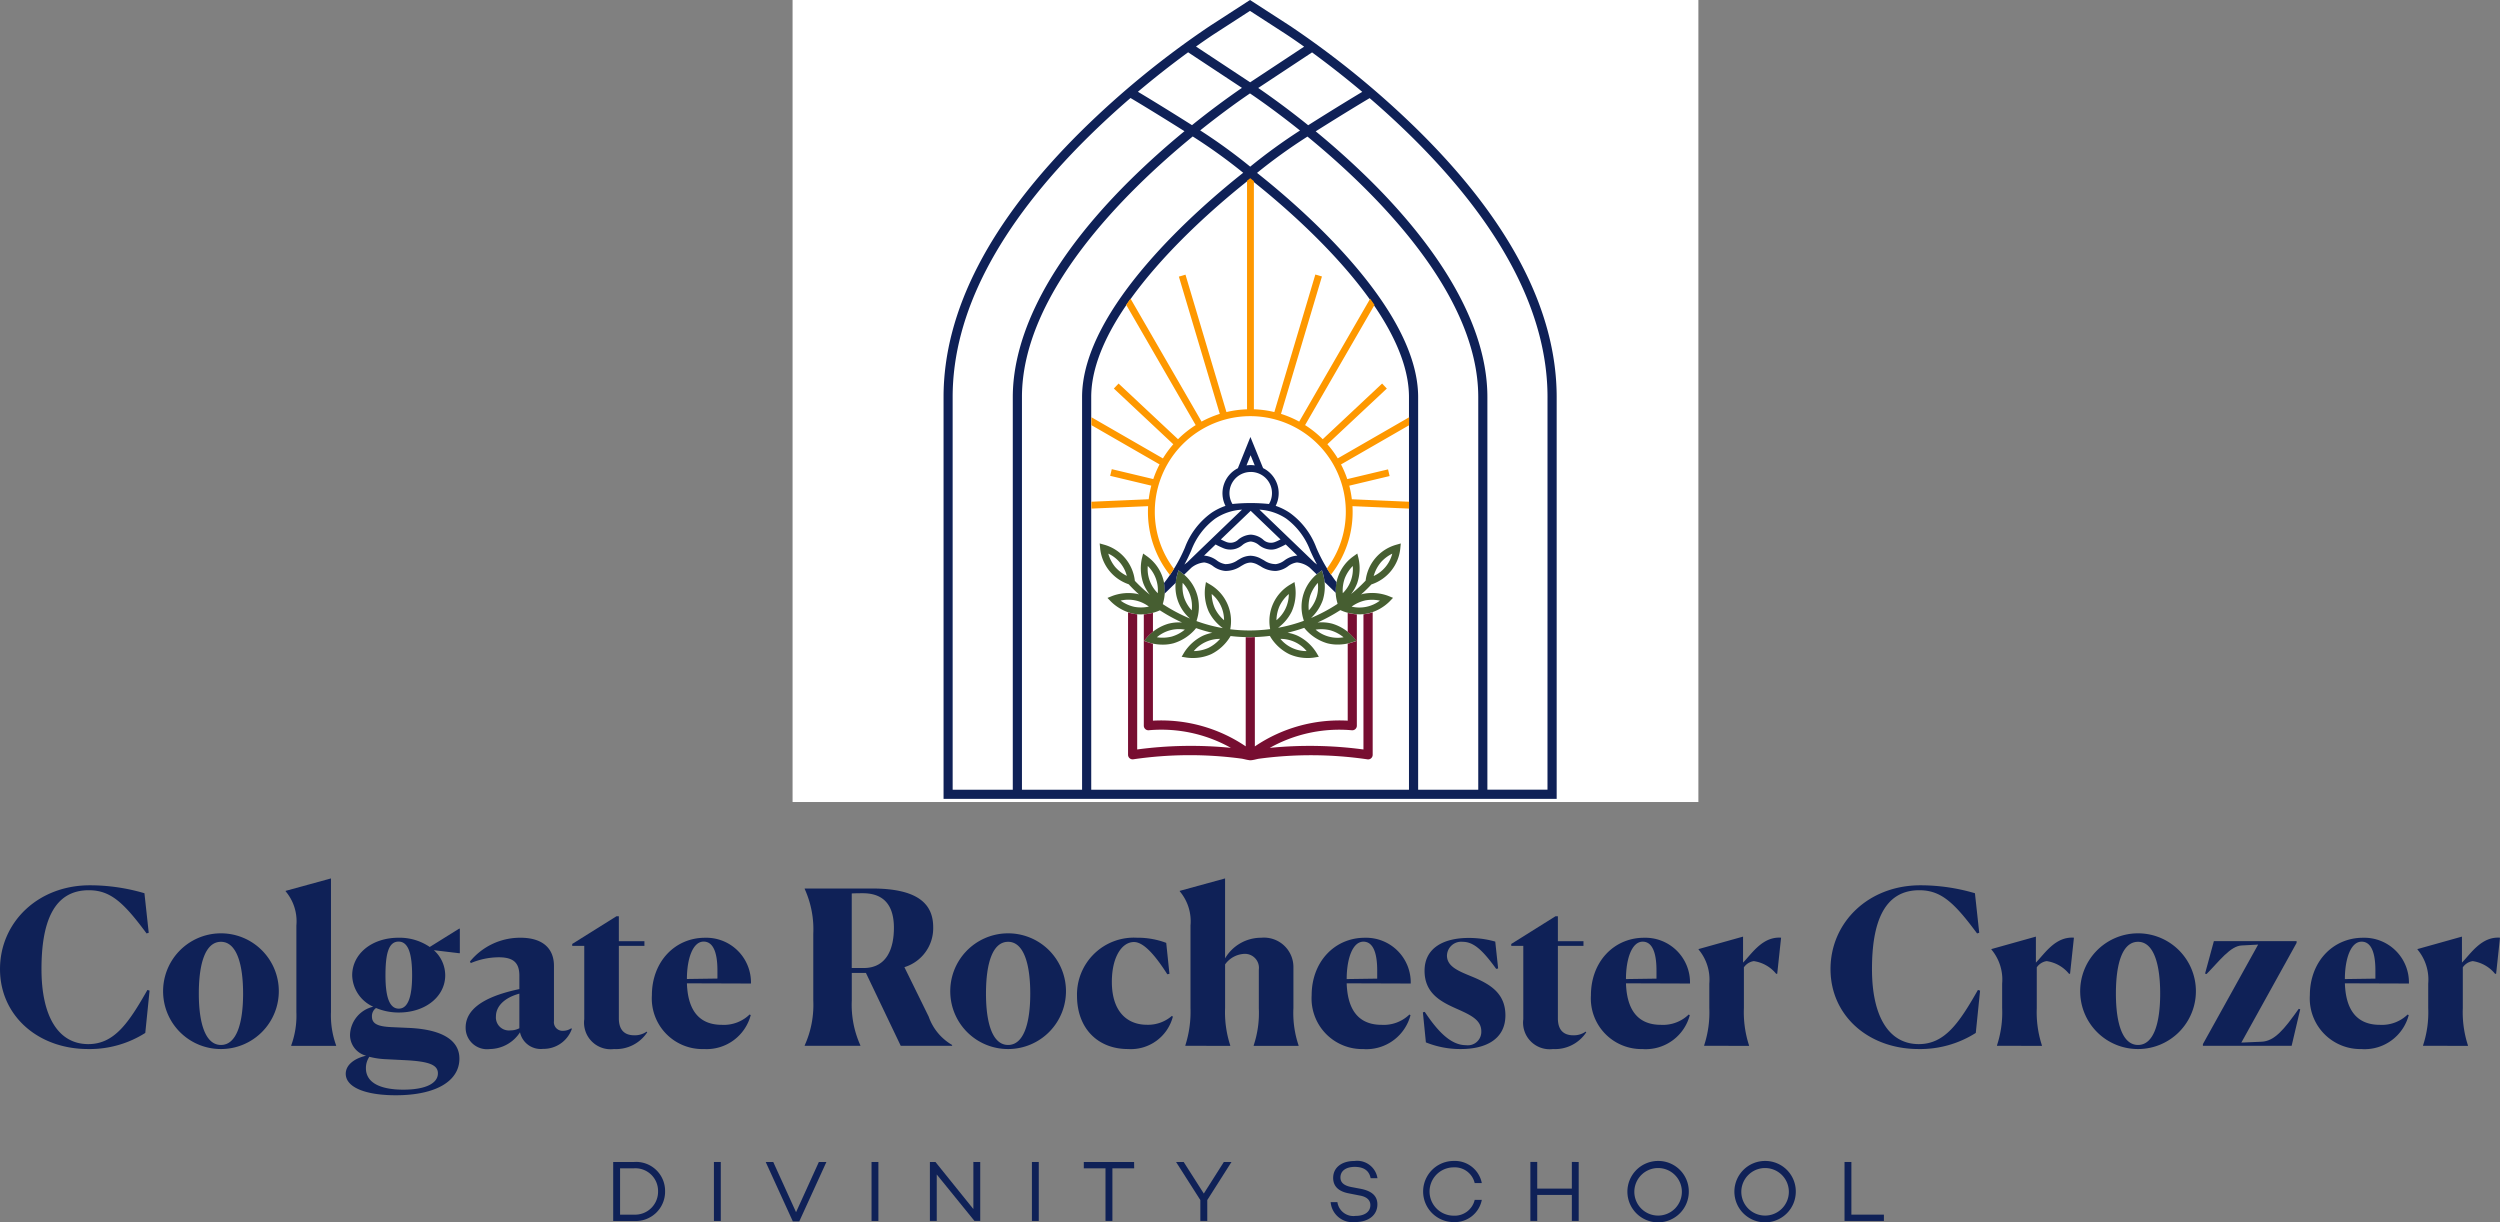 <svg xmlns="http://www.w3.org/2000/svg" width="264.958" height="129.521"><rect width="100%" height="100%" fill="#808080" stroke="none"/><g data-name="Group 5009"><path fill="#0f2157" d="M70.488 126.23a3.11 3.11 0 0 1-3.3 3.172h-2.2v-6.251h2.2a3.07 3.07 0 0 1 3.3 3.079m-.745 0a2.4 2.4 0 0 0-2.555-2.408h-1.47v4.909h1.47a2.433 2.433 0 0 0 2.555-2.5" data-name="Path 13256"/><path fill="#0f2157" d="M75.664 123.151h.726v6.251h-.726z" data-name="Rectangle 956"/><path fill="#0f2157" d="m87.585 123.151-2.877 6.3h-.68l-2.877-6.3h.8l2.417 5.322 2.417-5.322Z" data-name="Path 13257"/><path fill="#0f2157" d="M92.369 123.151h.726v6.251h-.726z" data-name="Rectangle 957"/><path fill="#0f2157" d="M103.887 123.151v6.251h-.607l-4-4.927v4.927h-.726v-6.251h.588l4.019 4.989v-4.991Z" data-name="Path 13258"/><path fill="#0f2157" d="M109.366 123.151h.726v6.251h-.726z" data-name="Rectangle 958"/><path fill="#0f2157" d="M120.203 123.822h-2.307v5.58h-.731v-5.58h-2.3v-.671h5.331Z" data-name="Path 13259"/><path fill="#0f2157" d="m130.516 123.151-2.565 4.035v2.216h-.735v-2.216l-2.573-4.035h.808l2.133 3.346 2.123-3.346Z" data-name="Path 13260"/><path fill="#0f2157" d="M145.989 124.87h-.726c-.138-.744-.661-1.2-1.682-1.2-.919 0-1.517.414-1.517 1.122 0 .552.4.865 1.139 1.011l1.021.193c1.121.221 1.756.726 1.756 1.645 0 1.14-.937 1.876-2.344 1.876a2.328 2.328 0 0 1-2.611-2.114h.717a1.715 1.715 0 0 0 1.931 1.462c.956 0 1.563-.433 1.563-1.14 0-.5-.341-.883-1.131-1.02l-1.167-.23c-1.112-.211-1.645-.781-1.645-1.637 0-1.093.9-1.792 2.242-1.792a2.178 2.178 0 0 1 2.454 1.829" data-name="Path 13261"/><path fill="#0f2157" d="M156.292 127.168h.755a2.915 2.915 0 0 1-2.979 2.353 3.24 3.24 0 1 1 0-6.48 2.908 2.908 0 0 1 2.979 2.344h-.755a2.162 2.162 0 0 0-2.224-1.664 2.56 2.56 0 0 0 0 5.12 2.178 2.178 0 0 0 2.224-1.672" data-name="Path 13262"/><path fill="#0f2157" d="M167.315 123.151v6.251h-.726v-2.762h-3.668v2.758h-.726v-6.251h.726v2.823h3.668v-2.823Z" data-name="Path 13263"/><path fill="#0f2157" d="M178.985 126.276a3.254 3.254 0 1 1-3.254-3.235 3.233 3.233 0 0 1 3.254 3.235m-.735 0a2.519 2.519 0 1 0-2.519 2.555 2.52 2.52 0 0 0 2.519-2.555" data-name="Path 13264"/><path fill="#0f2157" d="M190.324 126.276a3.254 3.254 0 1 1-3.254-3.235 3.233 3.233 0 0 1 3.254 3.235m-.736 0a2.519 2.519 0 1 0-2.519 2.555 2.52 2.52 0 0 0 2.519-2.555" data-name="Path 13265"/><path fill="#0f2157" d="M199.662 128.731v.671h-4.173v-6.251h.727v5.58Z" data-name="Path 13266"/><path fill="#0f2157" d="M15.397 109.473a10.978 10.978 0 0 1-6.058 1.708c-5.307 0-9.338-3.53-9.338-8.473s4.009-8.882 9.521-8.882a20.4 20.4 0 0 1 5.786.842l.455 4.191-.228.069c-2.46-3.326-3.849-4.578-6.127-4.578-3.735 0-5.011 3.417-5.011 8.359 0 4.966 1.753 7.949 4.965 7.949 2.756 0 4.282-2.254 6.263-5.74l.228.069Z" data-name="Path 13267"/><path fill="#0f2157" d="M17.291 105.305a6.132 6.132 0 1 1 6.127 5.876 6.119 6.119 0 0 1-6.127-5.876m8.473 0c0-3.234-.729-5.489-2.346-5.489-1.64 0-2.346 2.255-2.346 5.489s.729 5.443 2.346 5.443 2.346-2.209 2.346-5.443" data-name="Path 13268"/><path fill="#0f2157" d="M30.864 110.794a9.15 9.15 0 0 0 .547-3.531v-9.178a4.919 4.919 0 0 0-1.139-3.622v-.046l4.806-1.318v14.166a9.32 9.32 0 0 0 .547 3.531v.046h-4.76Z" data-name="Path 13269"/><path fill="#0f2157" d="M41.95 116.079c-3.28 0-5.307-.866-5.307-2.278 0-1 1.025-1.663 2.163-1.913a2.266 2.266 0 0 1-1.708-2.255 3.165 3.165 0 0 1 2.46-2.938 3.755 3.755 0 0 1-2.232-3.325c0-2.255 2.049-3.986 4.92-3.986a5.668 5.668 0 0 1 3.3.979l3.143-1.959.046.046v2.573h-.091l-2.665-.319a3.574 3.574 0 0 1 1.207 2.665c0 2.209-2.05 3.941-4.92 3.941a6.246 6.246 0 0 1-2.414-.478 1.058 1.058 0 0 0-.433.888c0 .751.547 1.07 2.072 1.138l2.028.092c3.257.182 5.193 1.253 5.17 3.28-.023 2.346-2.483 3.849-6.742 3.849m4.464-2.323c0-.911-.98-1.253-3.348-1.389l-2.255-.114a8.26 8.26 0 0 1-1.663-.251 2.112 2.112 0 0 0-.364 1.207c0 1.64 1.708 2.277 3.962 2.277 2.392 0 3.668-.683 3.668-1.731m-2.734-10.386c0-2.255-.387-3.576-1.435-3.576-1.071 0-1.389 1.322-1.389 3.576 0 2.209.387 3.53 1.412 3.53 1 0 1.412-1.321 1.412-3.53" data-name="Path 13270"/><path fill="#0f2157" d="M55.113 109.404a3.876 3.876 0 0 1-3.189 1.777 2.27 2.27 0 0 1-2.574-2.278c0-2.46 3.121-3.53 5.694-4.077v-1.412c0-1.321-.569-1.958-2.187-1.958a7.746 7.746 0 0 0-2.961.615l-.091-.159a6.859 6.859 0 0 1 5.353-2.528c2.437 0 3.553 1.207 3.553 2.983v5.854a.908.908 0 0 0 .979 1.024 1.531 1.531 0 0 0 .865-.273l.046.091a3.182 3.182 0 0 1-3.052 2.1 2.245 2.245 0 0 1-2.437-1.754m-.069-.432v-3.667c-1.594.433-2.482 1.344-2.482 2.414a1.377 1.377 0 0 0 1.526 1.48 2.045 2.045 0 0 0 .956-.227" data-name="Path 13271"/><path fill="#0f2157" d="M61.921 108.016v-7.767h-1.276v-.205l4.692-2.938h.251v2.642h2.71v.5h-2.71v7.676c0 1.366.729 1.8 1.64 1.8a2.169 2.169 0 0 0 1.3-.387l.068.068a3.971 3.971 0 0 1-3.531 1.777 2.819 2.819 0 0 1-3.143-3.166" data-name="Path 13272"/><path fill="#0f2157" d="M74.624 111.181a5.362 5.362 0 0 1-5.535-5.694c0-3.576 2.46-6.1 5.626-6.1a4.736 4.736 0 0 1 4.874 4.851l-6.787-.023c.113 3.348 1.708 4.4 3.712 4.4a3.915 3.915 0 0 0 2.937-1.101l.114.068a4.838 4.838 0 0 1-4.942 3.6m-1.822-7.425 3.234-.046v-.866c0-2.141-.569-3.052-1.458-3.052-1.184 0-1.776 1.891-1.776 3.963" data-name="Path 13273"/><path fill="#0f2157" d="M85.283 110.794a10.391 10.391 0 0 0 .911-4.76v-7.061a10.33 10.33 0 0 0-.911-4.76v-.046h7.129c4.874 0 6.491 1.639 6.491 4.1a4.316 4.316 0 0 1-3.052 4.236l2.574 5.239a5.6 5.6 0 0 0 2.483 3.006v.091h-5.444l-3.689-7.721h-1.5v2.915a10.453 10.453 0 0 0 .911 4.76v.046h-5.9Zm4.988-16.1v7.9h1.258c2.527 0 3.211-2.186 3.211-4.259 0-2-.752-3.667-3.3-3.667-.273 0-.706 0-1.161.023" data-name="Path 13274"/><path fill="#0f2157" d="M100.717 105.305a6.132 6.132 0 1 1 6.127 5.876 6.119 6.119 0 0 1-6.127-5.876m8.473 0c0-3.234-.729-5.489-2.346-5.489-1.64 0-2.346 2.255-2.346 5.489s.729 5.443 2.346 5.443 2.346-2.209 2.346-5.443" data-name="Path 13275"/><path fill="#0f2157" d="M124.305 107.742a4.6 4.6 0 0 1-4.76 3.439c-3.212 0-5.4-2.209-5.4-5.648a6.025 6.025 0 0 1 6.355-6.15 8.555 8.555 0 0 1 3.1.546l.342 3.28-.227.046c-1.322-2.073-2.528-3.416-3.531-3.416-1.3 0-2.346 1.617-2.346 4.213 0 3.28 1.731 4.556 3.713 4.556a3.854 3.854 0 0 0 2.642-.934Z" data-name="Path 13276"/><path fill="#0f2157" d="M125.625 110.84v-.046a11.682 11.682 0 0 0 .547-3.963v-8.746a4.917 4.917 0 0 0-1.139-3.622v-.046l4.805-1.318v8.472a4.424 4.424 0 0 1 3.827-2.186 3.12 3.12 0 0 1 3.416 3.166v4.282a10.727 10.727 0 0 0 .547 3.963v.046h-4.76v-.046a10.826 10.826 0 0 0 .546-3.94v-4.077a1.485 1.485 0 0 0-1.548-1.685 2.66 2.66 0 0 0-2.027 1.116v4.623a11.31 11.31 0 0 0 .547 3.963v.046Z" data-name="Path 13277"/><path fill="#0f2157" d="M144.548 111.181a5.362 5.362 0 0 1-5.535-5.694c0-3.576 2.46-6.1 5.626-6.1a4.736 4.736 0 0 1 4.874 4.851l-6.787-.023c.113 3.348 1.708 4.4 3.712 4.4a3.917 3.917 0 0 0 2.938-1.093l.114.068a4.838 4.838 0 0 1-4.942 3.6m-1.822-7.425 3.234-.046v-.866c0-2.141-.569-3.052-1.458-3.052-1.184 0-1.776 1.891-1.776 3.963" data-name="Path 13278"/><path fill="#0f2157" d="m158.777 102.64-.205.046c-1.434-1.982-2.391-2.87-3.553-2.87a1.509 1.509 0 0 0-1.666 1.458c0 1.276 1.48 1.731 2.983 2.369 1.594.706 3.212 1.639 3.212 3.962 0 2.574-2.141 3.576-4.715 3.576a9.71 9.71 0 0 1-3.712-.706l-.319-3.188.2-.046c1.48 2.233 2.847 3.531 4.373 3.531a1.425 1.425 0 0 0 1.617-1.481c0-1.229-1.207-1.753-2.688-2.414-1.572-.706-3.325-1.594-3.325-3.986 0-2.505 2.141-3.485 4.669-3.485a10.211 10.211 0 0 1 2.824.387Z" data-name="Path 13279"/><path fill="#0f2157" d="M161.444 108.016v-7.767h-1.276v-.205l4.692-2.938h.25v2.642h2.711v.5h-2.711v7.676c0 1.366.729 1.8 1.64 1.8a2.168 2.168 0 0 0 1.3-.387l.068.068a3.971 3.971 0 0 1-3.531 1.777 2.819 2.819 0 0 1-3.143-3.166" data-name="Path 13280"/><path fill="#0f2157" d="M174.147 111.181a5.362 5.362 0 0 1-5.535-5.694c0-3.576 2.46-6.1 5.626-6.1a4.735 4.735 0 0 1 4.874 4.851l-6.787-.023c.114 3.348 1.708 4.4 3.712 4.4a3.916 3.916 0 0 0 2.938-1.093l.114.068a4.838 4.838 0 0 1-4.942 3.6m-1.822-7.425 3.234-.046v-.866c0-2.141-.569-3.052-1.458-3.052-1.184 0-1.776 1.891-1.776 3.963" data-name="Path 13281"/><path fill="#0f2157" d="M180.611 110.836v-.046a11.135 11.135 0 0 0 .547-3.963v-2.574a4.954 4.954 0 0 0-1.139-3.622v-.045l4.715-1.321v2.756c.956-.98 2.072-2.779 4.031-2.642l-.41 3.826h-.114a3.758 3.758 0 0 0-2.369-1.343 1.551 1.551 0 0 0-1.048.66v4.314a11.31 11.31 0 0 0 .547 3.963v.046Z" data-name="Path 13282"/><path fill="#0f2157" d="M209.4 109.473a10.979 10.979 0 0 1-6.058 1.708c-5.307 0-9.338-3.53-9.338-8.473s4.008-8.882 9.52-8.882a20.4 20.4 0 0 1 5.786.842l.455 4.191-.228.069c-2.46-3.326-3.849-4.578-6.127-4.578-3.735 0-5.011 3.417-5.011 8.359 0 4.966 1.753 7.949 4.965 7.949 2.756 0 4.282-2.254 6.263-5.74l.228.069Z" data-name="Path 13283"/><path fill="#0f2157" d="M211.647 110.836v-.046a11.136 11.136 0 0 0 .547-3.963v-2.574a4.953 4.953 0 0 0-1.139-3.622v-.045l4.715-1.321v2.756c.956-.98 2.072-2.779 4.031-2.642l-.41 3.826h-.11a3.758 3.758 0 0 0-2.369-1.343 1.551 1.551 0 0 0-1.048.66v4.314a11.31 11.31 0 0 0 .547 3.963v.046Z" data-name="Path 13284"/><path fill="#0f2157" d="M220.47 105.305a6.132 6.132 0 1 1 6.127 5.876 6.119 6.119 0 0 1-6.127-5.876m8.473 0c0-3.234-.729-5.489-2.346-5.489-1.64 0-2.346 2.255-2.346 5.489s.729 5.443 2.346 5.443 2.346-2.209 2.346-5.443" data-name="Path 13285"/><path fill="#0f2157" d="M233.471 110.839v-.182l5.853-10.546-1.731.092c-1.207.046-2.368 1.64-3.735 3.029l-.159-.046.934-3.439h8.768v.182l-5.856 10.569 2.118-.091c1.412-.046 2.437-1.344 3.963-3.485l.159.046-.911 3.872Z" data-name="Path 13286"/><path fill="#0f2157" d="M250.34 111.181a5.362 5.362 0 0 1-5.534-5.694c0-3.576 2.46-6.1 5.626-6.1a4.736 4.736 0 0 1 4.874 4.851l-6.788-.023c.114 3.348 1.708 4.4 3.713 4.4a3.916 3.916 0 0 0 2.938-1.093l.114.068a4.839 4.839 0 0 1-4.943 3.6m-1.822-7.425 3.234-.046v-.866c0-2.141-.569-3.052-1.458-3.052-1.184 0-1.777 1.891-1.777 3.963" data-name="Path 13287"/><path fill="#0f2157" d="M256.803 110.836v-.046a11.136 11.136 0 0 0 .547-3.963v-2.574a4.956 4.956 0 0 0-1.139-3.622v-.045l4.714-1.321v2.756c.957-.98 2.073-2.779 4.032-2.642l-.41 3.826h-.114a3.758 3.758 0 0 0-2.369-1.343 1.55 1.55 0 0 0-1.048.66v4.314a11.313 11.313 0 0 0 .547 3.963v.046Z" data-name="Path 13288"/><g data-name="Group 6530"><path fill="#fff" d="M84 0h96v85H84z" data-name="Rectangle 1644"/><path fill="#0f2157" d="M150.316 13.829a94.827 94.827 0 0 0-13.585-11.081L132.48 0l-4.25 2.75a94.386 94.386 0 0 0-13.576 11.082c-9.723 9.606-14.653 19.112-14.653 28.254v42.58h64.98v-42.58c0-9.143-4.934-18.65-14.665-28.257m6.354 69.868h-6.371V42.086c0-9.419-12.527-20.172-17.075-23.762a57.714 57.714 0 0 1 5.346-3.849c7.246 5.938 18.1 16.66 18.1 27.611Zm-24.169-66.033a58.064 58.064 0 0 0-5.3-3.844c2.576-2.066 4.581-3.45 5.277-3.918.7.469 2.712 1.858 5.3 3.93a58.286 58.286 0 0 0-5.278 3.832m-6.168-4.4c-2.883-1.82-4.829-3-5.733-3.537a97.921 97.921 0 0 1 5.321-4.184l5.706 3.769a86.878 86.878 0 0 0-5.294 3.952m.079 1.2a57.9 57.9 0 0 1 5.348 3.847c-4.53 3.578-17.077 14.346-17.077 23.776v41.611h-6.372V42.086c0-10.959 10.861-21.688 18.1-27.624m-10.759 27.624c0-9.086 12.5-19.71 16.831-23.112 4.332 3.4 16.846 14.026 16.846 23.112v41.611h-33.675Zm17.7-32.763 5.705-3.77a99.695 99.695 0 0 1 5.321 4.183c-.915.546-2.86 1.723-5.732 3.537a86.761 86.761 0 0 0-5.294-3.951m-4.6-5.759 3.724-2.41 3.724 2.408c.089.058.832.541 2.016 1.385l-5.72 3.778-5.739-3.791c1.172-.836 1.907-1.313 1.995-1.371m-27.786 38.522c0-8.873 4.833-18.147 14.365-27.565a90.273 90.273 0 0 1 4.486-4.132c.7.415 2.649 1.584 5.719 3.518a85.24 85.24 0 0 0-5.726 5.146c-10.303 10.187-12.471 18.149-12.471 23.035v41.611h-6.372Zm63.042 41.611h-6.369V42.086c0-8.852-6.787-17.411-12.481-23.032a85.21 85.21 0 0 0-5.716-5.135c3.053-1.924 5-3.093 5.718-3.518a89.357 89.357 0 0 1 4.475 4.118c9.539 9.418 14.376 18.693 14.376 27.567Z" data-name="Path 13289"/></g><path fill="#465e31" d="M145.35 61.938a4.482 4.482 0 0 0 3.058-3.811l.05-.529-.511.145a4.486 4.486 0 0 0-3.213 3.793 15.148 15.148 0 0 1-1.54 1.419 4.339 4.339 0 0 0 .645-1.147 4.906 4.906 0 0 0 .143-2.628l-.131-.515-.432.308a4.486 4.486 0 0 0-1.733 4.724l.076.3a17.589 17.589 0 0 1-2.814 1.5 4.79 4.79 0 0 0 1.253-1.917 4.9 4.9 0 0 0 .052-2.631l-.148-.51-.422.323a4.487 4.487 0 0 0-1.57 4.78l.074.252a16.731 16.731 0 0 1-2.736.743 4.768 4.768 0 0 0 1.449-1.723 4.9 4.9 0 0 0 .378-2.6l-.084-.525-.458.269a4.489 4.489 0 0 0-2.149 4.55l.027.167a16.873 16.873 0 0 1-2.2.143 16.446 16.446 0 0 1-2.028-.126l.03-.184a4.489 4.489 0 0 0-2.149-4.55l-.458-.269-.084.524a4.9 4.9 0 0 0 .378 2.6 4.8 4.8 0 0 0 1.494 1.757 16.276 16.276 0 0 1-2.789-.746l.082-.283a4.49 4.49 0 0 0-1.569-4.78l-.422-.323-.148.51a4.474 4.474 0 0 0 1.37 4.61 17.364 17.364 0 0 1-2.885-1.532l.084-.33a4.49 4.49 0 0 0-1.734-4.724l-.433-.308-.131.515a4.9 4.9 0 0 0 .143 2.627 4.432 4.432 0 0 0 .7 1.219 15.218 15.218 0 0 1-1.59-1.467 4.488 4.488 0 0 0-3.216-3.819l-.511-.145.05.529a4.478 4.478 0 0 0 3.026 3.8A14.561 14.561 0 0 0 120.717 63c-.078-.022-.151-.048-.232-.065a4.9 4.9 0 0 0-2.621.234l-.491.2.367.384a4.907 4.907 0 0 0 2.3 1.275 4.165 4.165 0 0 0 .863.088 5.031 5.031 0 0 0 1.758-.321l.267-.111a18.264 18.264 0 0 0 2.348 1.291 4.431 4.431 0 0 0-1.465.134 4.9 4.9 0 0 0-2.224 1.407l-.344.405.5.174a5.01 5.01 0 0 0 1.5.226 4.307 4.307 0 0 0 1.131-.145 4.9 4.9 0 0 0 2.224-1.407l.166-.2a17.259 17.259 0 0 0 1.721.5 4.276 4.276 0 0 0-1.024.32 4.906 4.906 0 0 0-1.956 1.76l-.271.457.524.087a4.3 4.3 0 0 0 .649.044 4.709 4.709 0 0 0 1.958-.405 4.9 4.9 0 0 0 1.956-1.76l.1-.163a17.123 17.123 0 0 0 2 .119 17.65 17.65 0 0 0 2.163-.133l.105.177a4.9 4.9 0 0 0 1.956 1.76 4.7 4.7 0 0 0 1.958.405 4.287 4.287 0 0 0 .648-.044l.524-.087-.271-.457a4.9 4.9 0 0 0-1.956-1.76 4.312 4.312 0 0 0-1.09-.332 17.406 17.406 0 0 0 1.766-.517l.189.221a4.9 4.9 0 0 0 2.223 1.407 4.305 4.305 0 0 0 1.131.145 5.013 5.013 0 0 0 1.5-.226l.5-.174-.344-.405a4.9 4.9 0 0 0-2.223-1.407 4.486 4.486 0 0 0-1.56-.126 18.454 18.454 0 0 0 2.411-1.311l.3.123a5.032 5.032 0 0 0 1.758.321 4.2 4.2 0 0 0 .863-.088 4.9 4.9 0 0 0 2.3-1.275l.367-.384-.491-.2a4.905 4.905 0 0 0-2.621-.234c-.1.02-.185.05-.276.077a14.591 14.591 0 0 0 1.106-1.078m-2.84-.617a3.926 3.926 0 0 1 .852-1.322 3.589 3.589 0 0 1-1.057 2.882 3.924 3.924 0 0 1 .205-1.56m-3.654 1.818a3.922 3.922 0 0 1 .805-1.351 3.6 3.6 0 0 1-.959 2.917 3.916 3.916 0 0 1 .153-1.567m-3.236 1.072a3.932 3.932 0 0 1 .967-1.241 3.6 3.6 0 0 1-1.311 2.775 3.932 3.932 0 0 1 .344-1.535m-6.862.294a3.931 3.931 0 0 1-.344-1.536 3.6 3.6 0 0 1 1.311 2.777 3.921 3.921 0 0 1-.967-1.241m-3.267-1.151a3.926 3.926 0 0 1-.152-1.565 3.593 3.593 0 0 1 .958 2.916 3.92 3.92 0 0 1-.806-1.351m-3.852-3.355a3.593 3.593 0 0 1 1.058 2.883 3.6 3.6 0 0 1-1.058-2.883m-3.469.089a3.923 3.923 0 0 1-.718-1.4 3.595 3.595 0 0 1 1.965 2.358 3.925 3.925 0 0 1-1.247-.959m2.017 4.236a3.924 3.924 0 0 1-1.43-.654 3.595 3.595 0 0 1 3 .635 3.923 3.923 0 0 1-1.573.019m3.993 3.157a3.923 3.923 0 0 1-1.573.072 3.6 3.6 0 0 1 2.964-.808 3.908 3.908 0 0 1-1.391.736m3.876 1.205a3.935 3.935 0 0 1-1.538.334 3.6 3.6 0 0 1 2.785-1.294 3.924 3.924 0 0 1-1.246.96m10.423.334a3.587 3.587 0 0 1-2.783-1.294 3.594 3.594 0 0 1 2.783 1.294m2.521-2.2a3.921 3.921 0 0 1 1.39.737 3.6 3.6 0 0 1-2.961-.809 3.922 3.922 0 0 1 1.571.072m3.67-3.167a3.919 3.919 0 0 1 1.574.019 3.6 3.6 0 0 1-3 .635 3.917 3.917 0 0 1 1.431-.654m1.631-4a3.934 3.934 0 0 1 1.247-.959 3.59 3.59 0 0 1-1.97 2.37 3.933 3.933 0 0 1 .718-1.4" data-name="Path 13290"/><path fill="#0f2157" d="m123.423 62.922 1.187-1.154a4.672 4.672 0 0 1 .138-.819l.148-.51.422.323c.01.008.078.062.176.15l.772-.744a2.5 2.5 0 0 1 1.364-.558 2 2 0 0 1 .942.4 2.483 2.483 0 0 0 1.288.5 2.9 2.9 0 0 0 1.679-.521l.221-.125a1.686 1.686 0 0 1 .752-.24h.058a1.841 1.841 0 0 1 .759.243c.1.056.2.108.285.158a2.864 2.864 0 0 0 1.608.486 2.483 2.483 0 0 0 1.288-.5 2 2 0 0 1 .942-.4 2.513 2.513 0 0 1 1.368.562l.729.7c.072-.062.126-.107.135-.113l.422-.323.148.51a4.468 4.468 0 0 1 .129.733l1.191 1.157a4.924 4.924 0 0 1 .08-1.131 16.579 16.579 0 0 1-2.148-3.664 8 8 0 0 0-2.79-3.676 6.294 6.294 0 0 0-1.516-.754 2.967 2.967 0 0 0-1.335-4l-1.342-3.3-1.33 3.313a2.972 2.972 0 0 0-1.313 3.99 6.21 6.21 0 0 0-1.494.743 7.987 7.987 0 0 0-2.81 3.69 16.539 16.539 0 0 1-2.21 3.746 5 5 0 0 1 .059 1.131m14.028-4.038a2.572 2.572 0 0 0-1.325.51 1.96 1.96 0 0 1-.9.39 2.169 2.169 0 0 1-1.253-.393c-.092-.051-.19-.106-.3-.164a2.444 2.444 0 0 0-1.133-.33 2.32 2.32 0 0 0-1.135.333l-.226.129a2.215 2.215 0 0 1-1.317.425 1.961 1.961 0 0 1-.9-.39 2.572 2.572 0 0 0-1.325-.51h-.033l1.227-1.181a9.007 9.007 0 0 0 .892.42 1.943 1.943 0 0 0 1.966-.373 1.627 1.627 0 0 1 .862-.363 1.588 1.588 0 0 1 .855.362 2.163 2.163 0 0 0 1.309.5 1.815 1.815 0 0 0 .659-.129 8.914 8.914 0 0 0 .89-.421l1.229 1.182h-.033m-8.073-1.711c1.467-1.41 2.695-2.587 3.163-3.036.47.45 1.7 1.627 3.163 3.035-.186.094-.4.2-.6.276a1.189 1.189 0 0 1-1.266-.277 2.212 2.212 0 0 0-1.289-.509 2.278 2.278 0 0 0-1.3.507 1.2 1.2 0 0 1-1.268.279 6.873 6.873 0 0 1-.6-.275m6.95-2.191a7.466 7.466 0 0 1 2.512 3.353c.235.54.478 1.034.728 1.5a6.84 6.84 0 0 0-.28-.22c-2.233-2.155-4.686-4.508-5.821-5.6a5.7 5.7 0 0 1 2.861.964m-3.8-6.732.44 1.08a2.687 2.687 0 0 0-.875 0Zm.014 1.773a2.244 2.244 0 0 1 1.936 3.394 18.971 18.971 0 0 0-3.873 0 2.244 2.244 0 0 1 1.937-3.392m-6.3 8.312a7.452 7.452 0 0 1 2.531-3.366 5.651 5.651 0 0 1 2.843-.953 1988.758 1988.758 0 0 0-5.822 5.6 5.7 5.7 0 0 0-.28.22c.25-.464.493-.958.728-1.5" data-name="Path 13291"/><path fill="#770e31" d="M144.964 65.036a4.037 4.037 0 0 1-.461.068v14.328a42.7 42.7 0 0 0-9.931-.169 15.051 15.051 0 0 1 8.675-1.87.485.485 0 0 0 .556-.48v-11.8a5.214 5.214 0 0 1-.969-.155v2.02a4.67 4.67 0 0 1 .583.546l.344.405-.5.174a4.093 4.093 0 0 1-.426.112v8.164a15.961 15.961 0 0 0-9.842 2.727V67.524c-.192.006-.381.018-.578.018-.133 0-.26-.009-.391-.012v11.569a15.961 15.961 0 0 0-9.833-2.72V68.22a4.075 4.075 0 0 1-.447-.117l-.5-.174.344-.405a4.664 4.664 0 0 1 .605-.564v-2.008a5.242 5.242 0 0 1-.969.159v11.8a.485.485 0 0 0 .555.48 15.045 15.045 0 0 1 8.673 1.869 42.767 42.767 0 0 0-9.929.17V65.105a3.826 3.826 0 0 1-.969-.206v15.095a.484.484 0 0 0 .562.478 41.216 41.216 0 0 1 11.52-.062c.13.026.264.057.383.085a3.445 3.445 0 0 0 .354.066.651.651 0 0 0 .143.015c.03 0 .064-.007.1-.01a.32.32 0 0 0 .043 0 3.491 3.491 0 0 0 .356-.066c.119-.028.253-.059.372-.082a41.239 41.239 0 0 1 11.531.059.476.476 0 0 0 .392-.109.486.486 0 0 0 .171-.369V64.894a4.043 4.043 0 0 1-.508.145" data-name="Path 13292"/><path fill="#fe9800" d="m149.349 44.221-7.569 4.359a10.876 10.876 0 0 0-1.1-1.5l6.3-5.9-.5-.531-6.293 5.9a10.893 10.893 0 0 0-1.87-1.495l7.357-12.737q-.225-.33-.459-.658l-7.522 13.024a10.73 10.73 0 0 0-1.929-.819l4.34-14.561-.7-.208-4.345 14.576a10.8 10.8 0 0 0-2.168-.294V19.193l-.387-.306-.34.27V43.38a10.824 10.824 0 0 0-2.182.293l-4.341-14.563-.7.208 4.336 14.547a10.813 10.813 0 0 0-1.931.818l-7.53-13.037c-.156.218-.308.438-.459.659l7.364 12.749a10.947 10.947 0 0 0-1.871 1.494l-6.3-5.9-.5.53 6.3 5.906a10.933 10.933 0 0 0-1.1 1.5l-7.582-4.367v.839l7.225 4.161a10.8 10.8 0 0 0-.664 1.556l-4.4-1.05-.169.707 4.358 1.04a10.8 10.8 0 0 0-.273 1.442l-6.077.263v.728l6.011-.26c-.011.193-.016.387-.016.583a10.74 10.74 0 0 0 2.3 6.68l.026.037q.217-.316.424-.656a10.011 10.011 0 0 1-2.023-6.06 10.121 10.121 0 1 1 20.243 0 10.011 10.011 0 0 1-2 6.024c.138.227.279.447.423.658l.013-.018a10.741 10.741 0 0 0 2.287-6.664q0-.294-.016-.583l6 .259v-.727l-6.068-.262a10.761 10.761 0 0 0-.272-1.44l4.276-1.021-.168-.707-4.32 1.031a10.817 10.817 0 0 0-.662-1.555l7.214-4.154Z" data-name="Path 13293"/></g></svg>